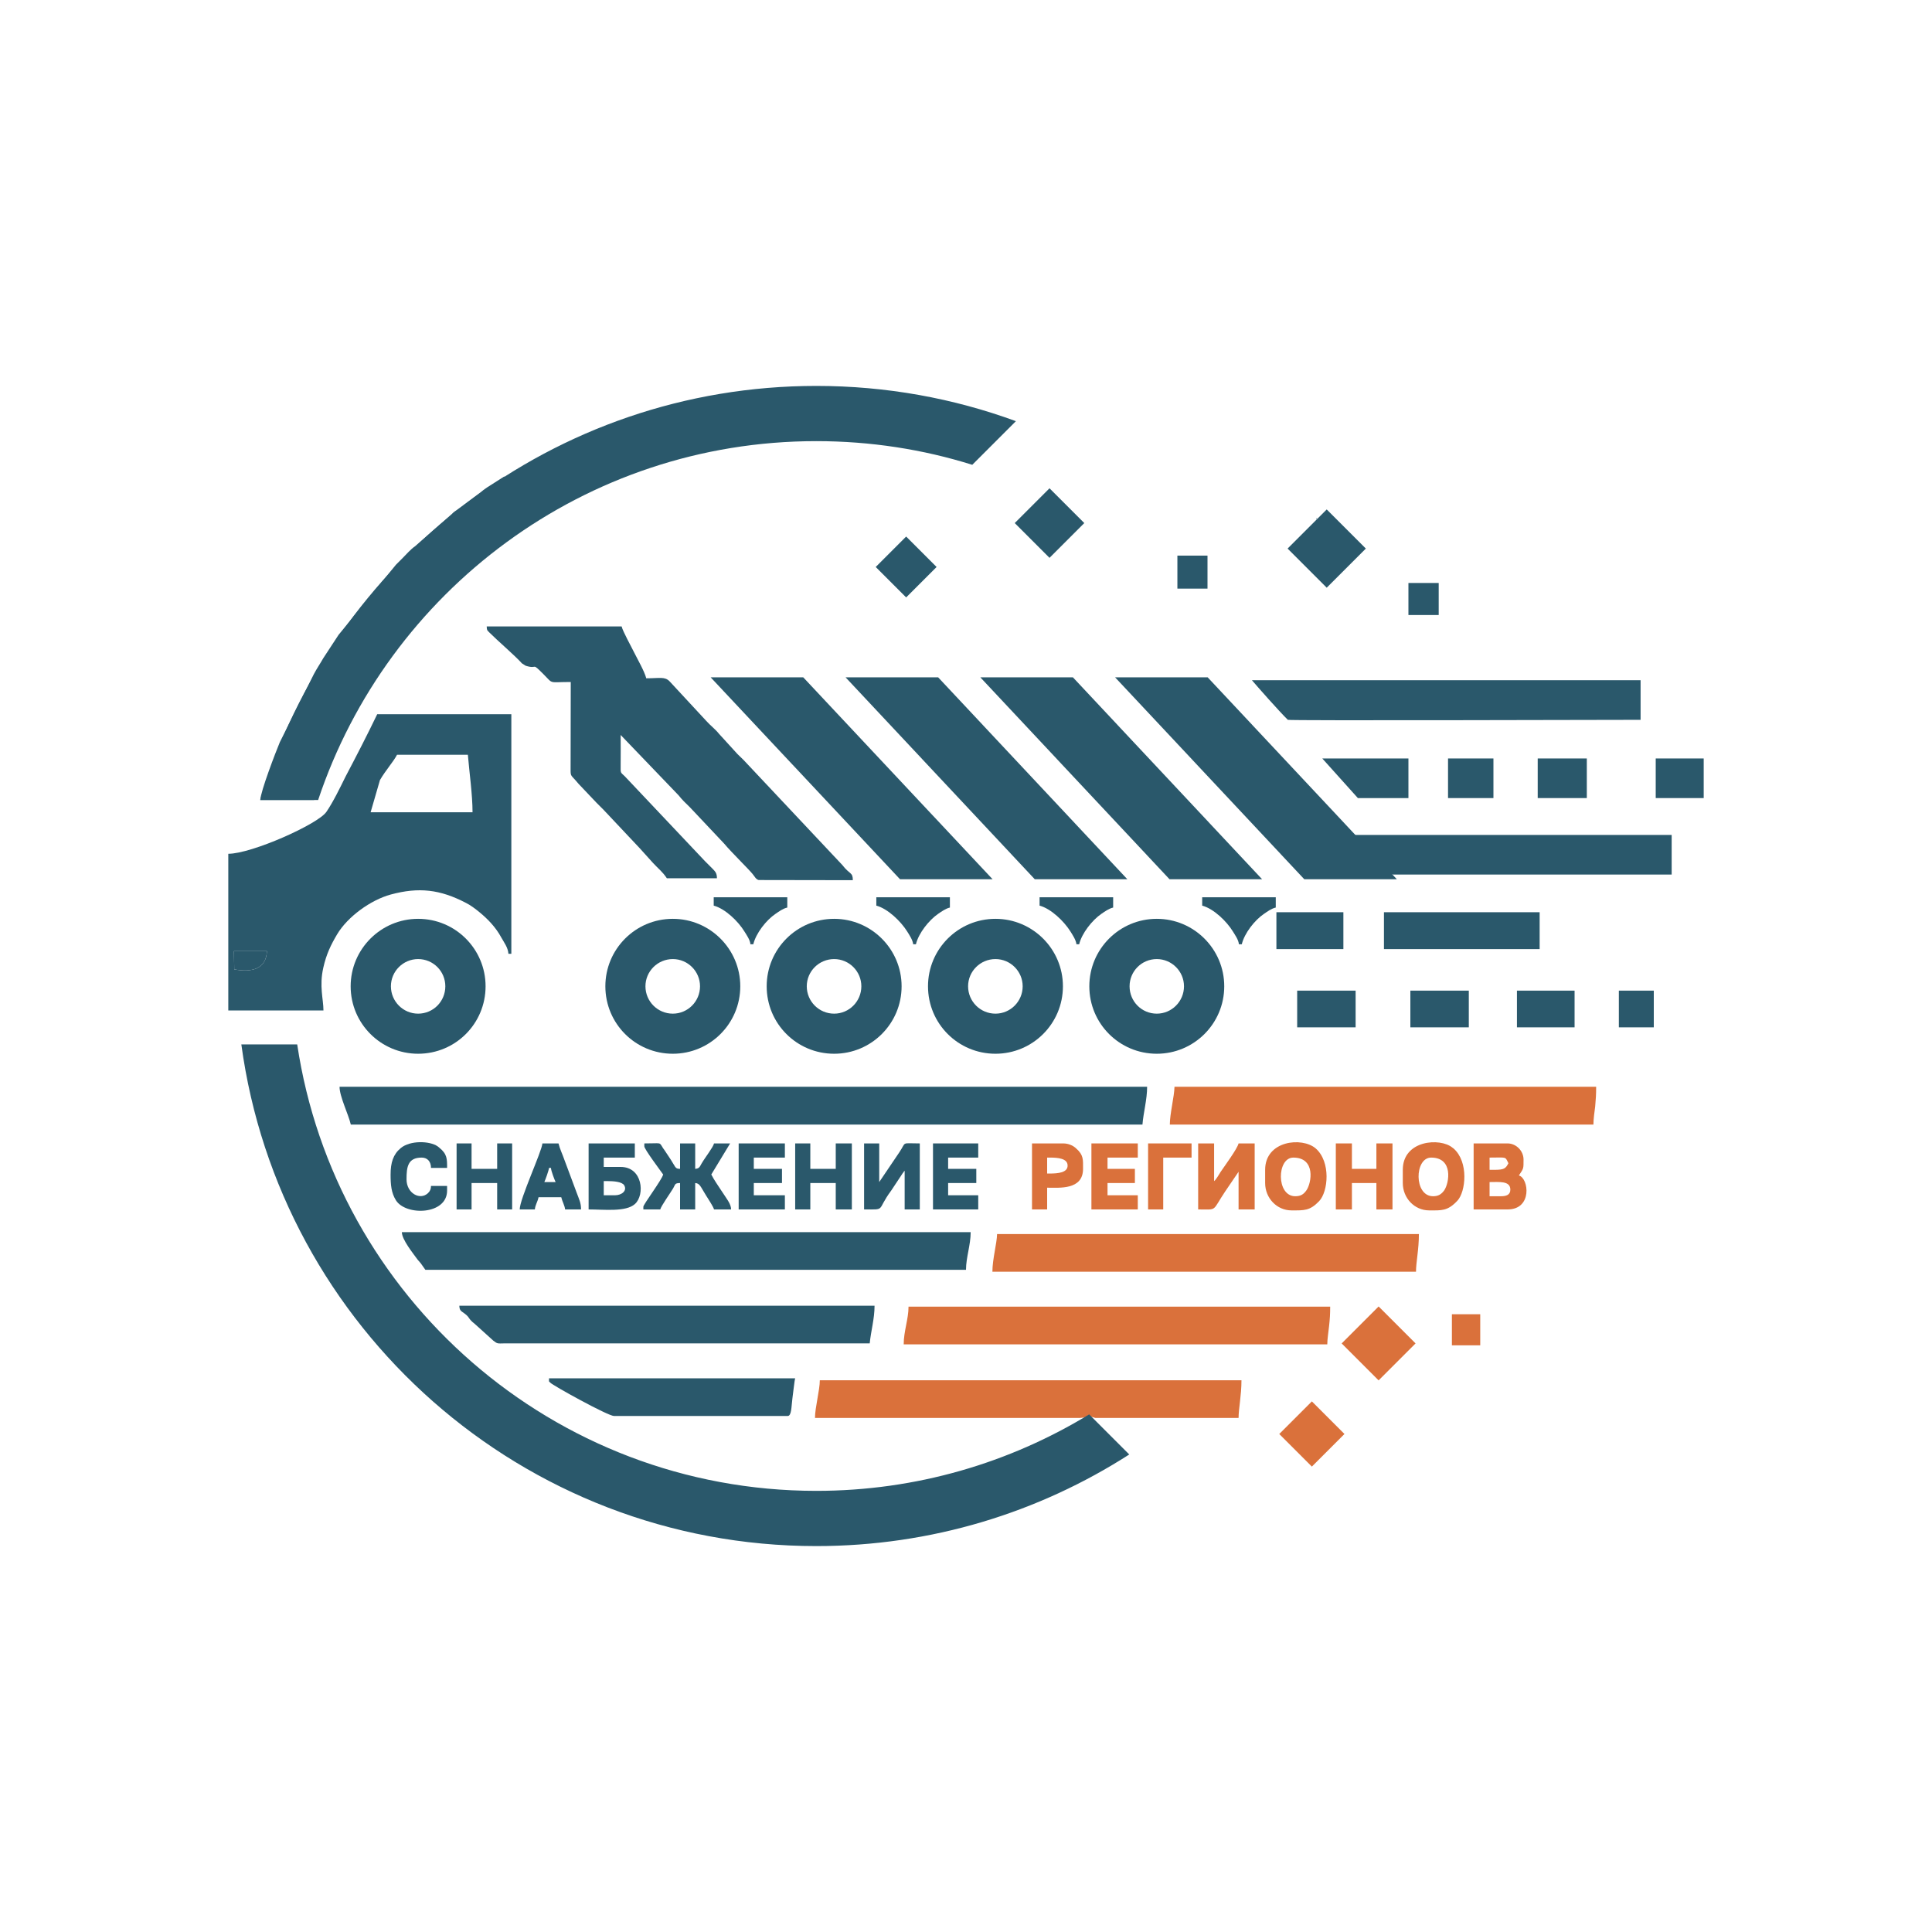 <?xml version="1.0" encoding="UTF-8"?> <svg xmlns="http://www.w3.org/2000/svg" xmlns:xlink="http://www.w3.org/1999/xlink" xmlns:xodm="http://www.corel.com/coreldraw/odm/2003" xml:space="preserve" width="120px" height="120px" version="1.1" style="shape-rendering:geometricPrecision; text-rendering:geometricPrecision; image-rendering:optimizeQuality; fill-rule:evenodd; clip-rule:evenodd" viewBox="0 0 120 120"> <defs> <style type="text/css"> .fil3 {fill:none} .fil0 {fill:#2A586B} .fil1 {fill:#DA713B} .fil2 {fill:#DA713B} </style> </defs> <g id="Слой_x0020_1">  <g id="_2605182720224"> <path class="fil0" d="M41.79 57.07c2.31,0 4.19,1.88 4.19,4.19 0,2.32 -1.88,4.19 -4.19,4.19 -2.32,0 -4.19,-1.87 -4.19,-4.19 0,-2.31 1.87,-4.19 4.19,-4.19zm0 2.5c0.93,0 1.69,0.76 1.69,1.69 0,0.94 -0.76,1.7 -1.69,1.7 -0.94,0 -1.7,-0.76 -1.7,-1.7 0,-0.93 0.76,-1.69 1.7,-1.69z"></path> <path class="fil0" d="M51.81 57.07c2.31,0 4.19,1.88 4.19,4.19 0,2.32 -1.88,4.19 -4.19,4.19 -2.32,0 -4.19,-1.87 -4.19,-4.19 0,-2.31 1.87,-4.19 4.19,-4.19zm0 2.5c0.93,0 1.69,0.76 1.69,1.69 0,0.94 -0.76,1.7 -1.69,1.7 -0.94,0 -1.7,-0.76 -1.7,-1.7 0,-0.93 0.76,-1.69 1.7,-1.69z"></path> <path class="fil0" d="M61.83 57.07c2.31,0 4.19,1.88 4.19,4.19 0,2.32 -1.88,4.19 -4.19,4.19 -2.32,0 -4.19,-1.87 -4.19,-4.19 0,-2.31 1.87,-4.19 4.19,-4.19zm0 2.5c0.93,0 1.69,0.76 1.69,1.69 0,0.94 -0.76,1.7 -1.69,1.7 -0.94,0 -1.7,-0.76 -1.7,-1.7 0,-0.93 0.76,-1.69 1.7,-1.69z"></path> <path class="fil0" d="M71.85 57.07c2.31,0 4.19,1.88 4.19,4.19 0,2.32 -1.88,4.19 -4.19,4.19 -2.32,0 -4.19,-1.87 -4.19,-4.19 0,-2.31 1.87,-4.19 4.19,-4.19zm0 2.5c0.93,0 1.69,0.76 1.69,1.69 0,0.94 -0.76,1.7 -1.69,1.7 -0.94,0 -1.69,-0.76 -1.69,-1.7 0,-0.93 0.75,-1.69 1.69,-1.69z"></path> <path class="fil0" d="M14.55 60.21l-0.02 -1.13 2.05 0c-0.05,1.11 -0.93,1.33 -2.03,1.13zm10.11 -13.33l4.4 0c0.09,1.08 0.29,2.49 0.29,3.57l-6.33 0 0.58 -2c0.37,-0.63 0.83,-1.13 1.06,-1.57zm-10.48 6.15l0 9.73 5.91 0c0,-0.7 -0.27,-1.5 -0.01,-2.65 0.19,-0.85 0.47,-1.42 0.86,-2.08 0.65,-1.09 2.08,-2.13 3.33,-2.47 1.74,-0.47 3.06,-0.32 4.67,0.52 0.27,0.13 0.6,0.38 0.83,0.57 0.54,0.44 1.03,0.96 1.36,1.57 0.17,0.31 0.42,0.62 0.45,1.02l0.18 0 0 -14.88 -8.33 0c-0.64,1.33 -1.28,2.57 -1.97,3.88 -0.33,0.67 -0.77,1.58 -1.19,2.19 -0.52,0.76 -4.64,2.6 -6.09,2.6z"></path> <path class="fil0" d="M39.73 52.68l0 0zm0 0l0.83 0.92c0.33,0.36 0.58,0.53 0.86,0.95l3.11 0c0,-0.33 -0.11,-0.42 -0.28,-0.6 -0.17,-0.17 -0.3,-0.3 -0.47,-0.47l-4.98 -5.27c-0.28,-0.26 -0.25,-0.18 -0.25,-0.69 0.01,-0.62 0,-1.25 0,-1.87l3.59 3.74c0.24,0.3 0.43,0.48 0.71,0.75l2.13 2.26c0.46,0.55 1.49,1.55 1.76,1.88 0.13,0.15 0.2,0.33 0.38,0.38l5.85 0.01c0,-0.51 -0.19,-0.34 -0.65,-0.94l-6.13 -6.52c-0.15,-0.14 -0.24,-0.24 -0.39,-0.38l-1.14 -1.25c-0.23,-0.29 -0.54,-0.52 -0.79,-0.8l-2.28 -2.46c-0.3,-0.31 -0.61,-0.19 -1.45,-0.19 -0.11,-0.43 -0.54,-1.18 -0.75,-1.6 -0.18,-0.37 -0.7,-1.3 -0.78,-1.62l-8.38 0c0.01,0.25 0.02,0.22 0.16,0.37 0.52,0.52 1.45,1.31 1.99,1.88 0,0.01 0.01,0.02 0.02,0.03l0.25 0.16c0.79,0.25 0.32,-0.26 1.11,0.53 0.63,0.63 0.27,0.48 1.69,0.48l-0.01 5.46c0,0.44 0.03,0.3 0.49,0.86l1.11 1.17c0.16,0.16 0.28,0.28 0.44,0.44l2.25 2.39z"></path> <path class="fil0" d="M21.79 69.85l49.17 0c0.06,-0.76 0.29,-1.55 0.29,-2.35l-50.16 0c0,0.61 0.55,1.7 0.7,2.35z"></path> <path class="fil0" d="M26.13 78.46l0 0zm0 0c0.09,0.14 0.2,0.27 0.29,0.41l33.58 0c0,-0.77 0.29,-1.53 0.29,-2.34l-35.33 0c0,0.46 0.69,1.31 0.98,1.71 0.07,0.08 0.13,0.15 0.19,0.22z"></path> <path class="fil0" d="M26.31 38.09l0 0zm0.93 -1l0 0zm0.41 -0.41l0 0zm-1.87 -2.75l0 0zm2.28 -2l0 0zm0 0l-2.28 2c-0.26,0.17 -0.57,0.53 -0.81,0.77 -0.13,0.14 -0.26,0.25 -0.38,0.38l-3.56 4.35 -0.95 1.45c-0.21,0.37 -0.39,0.62 -0.59,1l-2.11 4.22c-0.24,0.57 -1.21,3.09 -1.21,3.59l3.34 0c0.29,-0.6 0.7,-2 1.31,-3.26 0.47,-0.98 0.58,-1.3 1.16,-2.3 0.09,-0.15 0.1,-0.23 0.2,-0.38 0.7,-1.14 2.16,-3.43 3.06,-4.39l1.07 -1.27c0.05,-0.04 0.89,-0.93 0.93,-1l0.41 -0.41 1.4 -1.24c0.59,-0.56 1.43,-1.26 2.1,-1.71 0.34,-0.24 0.9,-0.7 1.25,-0.86l-0.11 -0.08c0,-0.02 -0.01,-0.03 -0.01,-0.05 -0.22,0.06 -0.09,0.06 -0.28,0.12 -0.06,-0.25 -0.53,-1.05 -0.67,-1.32 -0.12,-0.24 -0.21,-0.45 -0.33,-0.67 -0.09,-0.18 -0.24,-0.46 -0.35,-0.63 0.22,-0.14 0.47,-0.35 0.71,-0.47l-0.03 -0.18 -1.07 0.68c-0.06,0.04 -0.05,0.03 -0.1,0.07l-0.14 0.1c-0.01,0.01 -0.05,0.04 -0.06,0.05 -0.03,0.02 -0.07,0.06 -0.1,0.08l-1.41 1.05c-0.14,0.1 -0.3,0.2 -0.39,0.31z"></path> <path class="fil1" d="M72.66 69.85l26.31 0c0,-0.33 0.07,-0.83 0.11,-1.13 0.04,-0.43 0.06,-0.75 0.06,-1.22l-26.19 0c-0.01,0.59 -0.29,1.68 -0.29,2.35z"></path> <path class="fil1" d="M61.64 78.99l26.31 0c0,-0.59 0.18,-1.38 0.18,-2.34l-26.2 0c-0.01,0.57 -0.29,1.56 -0.29,2.34z"></path> <path class="fil1" d="M56.13 83.5l26.31 0c0,-0.33 0.08,-0.82 0.11,-1.12 0.05,-0.44 0.07,-0.76 0.07,-1.22l-26.19 0c0,0.77 -0.3,1.53 -0.3,2.34z"></path> <path class="fil1" d="M67.09 88.07c0.54,-0.04 0.37,-0.18 0.94,0l8.9 0c0,-0.58 0.18,-1.39 0.18,-2.34l-26.19 0c0,0.61 -0.3,1.7 -0.3,2.34l16.47 0z"></path> <path class="fil0" d="M54.02 83.44c0.07,-0.75 0.3,-1.52 0.3,-2.34l-25.79 0c0.01,0.32 0.12,0.33 0.33,0.49 0.35,0.26 0.18,0.29 0.64,0.65l1.14 1.03c0.26,0.2 0.25,0.18 0.7,0.17l8.74 0c4.64,0 9.29,0 13.94,0z"></path> <path class="fil0" d="M79.99 44.71c0.06,0.06 19.97,0 21.91,0l0 -2.46 -24.14 0c0.34,0.4 1.66,1.9 2.23,2.46z"></path> <path class="fil0" d="M86.49 54.32l17.34 0 0 -2.46 -19.69 0 -0.01 0.06c0.17,0.34 0.85,0.94 1.14,1.27 0.21,0.24 0.31,0.35 0.57,0.6 0.26,0.24 0.25,0.38 0.65,0.53z"></path> <path class="fil0" d="M38.14 87.95l10.78 0c0.25,0 0.23,-0.57 0.3,-1.11 0.03,-0.18 0.13,-1.14 0.17,-1.23l-15.29 0c0.01,0.26 -0.04,0.14 0.08,0.27 0.13,0.16 3.58,2.07 3.96,2.07z"></path> <polygon class="fil0" points="85.96,58.95 95.63,58.95 95.63,56.66 85.96,56.66 "></polygon> <path class="fil0" d="M40.02 71.2c0,0.18 1.01,1.52 1.17,1.75 -0.08,0.33 -1.23,1.86 -1.23,2l0 0.17 1.05 0c0.05,-0.21 0.64,-1.04 0.8,-1.31 0.15,-0.26 0.09,-0.32 0.43,-0.33l0 1.64 0.94 0 0 -1.64c0.29,0.02 0.33,0.22 0.66,0.75 0.12,0.2 0.46,0.7 0.51,0.89l1.06 0c0,-0.35 -0.3,-0.69 -0.6,-1.16 -0.23,-0.36 -0.43,-0.62 -0.63,-1.01l1.17 -1.93 -1 0c-0.06,0.25 -0.55,0.86 -0.78,1.26 -0.11,0.19 -0.13,0.3 -0.39,0.32l0 -1.58 -0.94 0 0 1.58c-0.34,-0.01 -0.24,-0.08 -0.7,-0.76 -0.09,-0.14 -0.18,-0.27 -0.28,-0.42 -0.08,-0.1 -0.07,-0.1 -0.14,-0.21 -0.18,-0.27 -0.04,-0.19 -1.1,-0.19l0 0.18z"></path> <polygon class="fil0" points="84.34,49.57 87.48,49.57 87.48,47.11 82.13,47.11 "></polygon> <path class="fil1" d="M74.42 75.12c1.23,0 0.83,0.15 1.68,-1.12l0.83 -1.22 0 2.34 1 0 0 -4.1 -1 0c-0.09,0.35 -0.84,1.36 -1.11,1.76 -0.09,0.14 -0.29,0.5 -0.41,0.58l0 -2.34 -0.99 0 0 4.1z"></path> <path class="fil1" d="M93.23 74.3l-0.71 0 0 -0.88c0.59,0 1.29,-0.09 1.29,0.47 0,0.33 -0.26,0.41 -0.58,0.41zm-0.42 -1.64l-0.29 0 0 -0.76c1.1,0 0.95,-0.08 1.17,0.35 -0.17,0.33 -0.26,0.41 -0.88,0.41zm-1.28 2.46l2.11 0c1.55,0 1.32,-1.94 0.7,-2.11 0.3,-0.45 0.29,-0.4 0.29,-0.99 0,-0.54 -0.46,-1 -0.99,-1l-2.11 0 0 4.1z"></path> <path class="fil0" d="M53.67 75.12c1.4,0 0.74,0.1 1.69,-1.18l0.61 -0.92c0.02,-0.04 0.06,-0.1 0.09,-0.14 0.01,-0.01 0.02,-0.02 0.03,-0.03 0,-0.01 0.01,-0.03 0.02,-0.04 0.08,-0.1 0.03,-0.04 0.08,-0.09l0 2.4 0.94 0 0 -4.1c-1.2,0 -0.81,-0.13 -1.27,0.55l-1.25 1.85 0 -2.4 -0.94 0 0 4.1z"></path> <path class="fil1" d="M89.01 74.3c-1.2,0 -1.16,-2.4 -0.12,-2.4 1.39,0 1.13,1.58 0.81,2.04 -0.18,0.24 -0.36,0.36 -0.69,0.36zm-1.88 -1.64l0 0.82c0,0.93 0.72,1.7 1.64,1.7 0.77,0 1.14,0.05 1.75,-0.6 0.52,-0.55 0.72,-2.41 -0.24,-3.25l-0.07 -0.05c-0.76,-0.63 -3.08,-0.47 -3.08,1.38z"></path> <path class="fil0" d="M38.2 74.24l-0.7 0 0 -0.88 0.23 0c0.35,0 0.9,0.03 1.04,0.26 0.2,0.34 -0.16,0.62 -0.57,0.62zm-1.64 0.88c0.97,0 2.32,0.17 2.88,-0.34 0.63,-0.57 0.48,-2.3 -0.89,-2.3l-1.05 0 0 -0.58 1.93 0 0 -0.88 -2.87 0 0 4.1z"></path> <path class="fil1" d="M80.45 74.3c-1.19,0 -1.15,-2.4 -0.12,-2.4 1.4,0 1.14,1.58 0.81,2.04 -0.17,0.24 -0.35,0.36 -0.69,0.36zm-1.87 -1.64l0 0.82c0,0.93 0.72,1.7 1.64,1.7 0.79,0 1.13,0.03 1.71,-0.57 0.57,-0.59 0.74,-2.45 -0.21,-3.28 -0.85,-0.73 -3.14,-0.49 -3.14,1.33z"></path> <polygon class="fil1" points="82.97,75.12 83.97,75.12 83.97,73.48 85.49,73.48 85.49,75.12 86.49,75.12 86.49,71.02 85.49,71.02 85.49,72.6 83.97,72.6 83.97,71.02 82.97,71.02 "></polygon> <polygon class="fil0" points="79.28,58.95 83.44,58.95 83.44,56.66 79.28,56.66 "></polygon> <polygon class="fil0" points="49.39,75.12 50.33,75.12 50.33,73.48 51.91,73.48 51.91,75.12 52.91,75.12 52.91,71.02 51.91,71.02 51.91,72.6 50.33,72.6 50.33,71.02 49.39,71.02 "></polygon> <polygon class="fil0" points="28.36,75.12 29.29,75.12 29.29,73.48 30.88,73.48 30.88,75.12 31.81,75.12 31.81,71.02 30.88,71.02 30.88,72.6 29.29,72.6 29.29,71.02 28.36,71.02 "></polygon> <polygon class="fil1" points="67.79,75.12 70.67,75.12 70.67,74.24 68.79,74.24 68.79,73.48 70.49,73.48 70.49,72.6 68.79,72.6 68.79,71.9 70.67,71.9 70.67,71.02 67.79,71.02 "></polygon> <polygon class="fil0" points="45.88,75.12 48.75,75.12 48.75,74.24 46.82,74.24 46.82,73.48 48.57,73.48 48.57,72.6 46.82,72.6 46.82,71.9 48.75,71.9 48.75,71.02 45.88,71.02 "></polygon> <polygon class="fil0" points="57.95,75.12 60.76,75.12 60.76,74.24 58.89,74.24 58.89,73.48 60.64,73.48 60.64,72.6 58.89,72.6 58.89,71.9 60.76,71.9 60.76,71.02 57.95,71.02 "></polygon> <path class="fil0" d="M24.26 72.95c0,0.63 0.04,1.13 0.33,1.6 0.61,0.98 3.18,0.92 3.18,-0.6l0 -0.29 -1 0c0,0.18 -0.05,0.32 -0.19,0.45 -0.49,0.46 -1.33,0.01 -1.33,-0.86 0,-0.77 0.08,-1.35 0.94,-1.35 0.37,0 0.58,0.26 0.58,0.64l1 0c0,-0.55 0.01,-0.86 -0.49,-1.26 -0.09,-0.07 -0.02,-0.02 -0.1,-0.08 -0.49,-0.34 -1.7,-0.38 -2.29,0.11 -0.47,0.39 -0.63,0.91 -0.63,1.64z"></path> <path class="fil0" d="M34.1 72.54l0.12 0c0.01,0.19 0.22,0.73 0.29,0.88l-0.7 0c0.06,-0.13 0.28,-0.73 0.29,-0.88zm-1.82 2.58l0.94 0c0.03,-0.3 0.17,-0.46 0.23,-0.76l1.41 0c0.06,0.26 0.22,0.53 0.24,0.76l0.99 0c0,-0.42 -0.12,-0.62 -0.28,-1.06l-0.75 -2.01c-0.12,-0.35 -0.29,-0.69 -0.37,-1.03l-1 0c-0.04,0.51 -1.41,3.45 -1.41,4.1z"></path> <polygon class="fil0" points="87.6,63.81 91.23,63.81 91.23,61.53 87.6,61.53 "></polygon> <polygon class="fil0" points="80.57,63.81 84.2,63.81 84.2,61.53 80.57,61.53 "></polygon> <path class="fil1" d="M65.22 72.89l-0.18 0 0 -0.99 0.18 0c0.48,0 1.07,0.05 1.09,0.47 0.03,0.47 -0.61,0.52 -1.09,0.52zm-1.12 2.23l0.94 0 0 -1.35c0.76,0 2.23,0.15 2.23,-1.17 0,-0.57 0.04,-0.86 -0.43,-1.27 -0.01,-0.01 -0.03,-0.02 -0.03,-0.03 -0.21,-0.17 -0.47,-0.28 -0.77,-0.28l-1.94 0 0 4.1z"></path> <polygon class="fil0" points="94.22,63.81 97.8,63.81 97.8,61.53 94.22,61.53 "></polygon> <polygon class="fil0" points="95.51,49.57 98.56,49.57 98.56,47.11 95.51,47.11 "></polygon> <polygon class="fil0" points="102.84,49.57 105.82,49.57 105.82,47.11 102.84,47.11 "></polygon> <polygon class="fil0" points="89.94,49.57 92.76,49.57 92.76,47.11 89.94,47.11 "></polygon> <path class="fil0" d="M64.57 56.25c0.71,0.19 1.52,0.97 1.92,1.61 0.13,0.21 0.34,0.52 0.37,0.79l0.17 0c0.16,-0.68 0.81,-1.5 1.38,-1.89 0.22,-0.15 0.47,-0.33 0.73,-0.39l0 -0.64 -4.57 0 0 0.52z"></path> <polygon class="fil1" points="71.31,75.12 72.25,75.12 72.25,71.9 74.01,71.9 74.01,71.02 71.31,71.02 "></polygon> <polygon class="fil0" points="100.55,63.81 102.72,63.81 102.72,61.53 100.55,61.53 "></polygon> <polygon class="fil0" points="73.13,36.56 75,36.56 75,34.51 73.13,34.51 "></polygon> <polygon class="fil0" points="87.48,38.2 89.36,38.2 89.36,36.21 87.48,36.21 "></polygon> <polygon class="fil2" points="90.18,83.56 91.94,83.56 91.94,81.63 90.18,81.63 "></polygon> <path class="fil0" d="M14.55 60.21c1.1,0.2 1.98,-0.02 2.03,-1.13l-2.05 0 0.02 1.13z"></path> <polygon class="fil0" points="81.8,32.23 81.8,32.17 81.74,32.23 "></polygon> <polygon class="fil2" points="83.09,88.78 83.03,88.72 83.03,88.78 "></polygon> <path class="fil0" d="M50.7 23.97c4.35,0 8.53,0.77 12.4,2.19l-2.71 2.71c-3.06,-0.96 -6.32,-1.47 -9.69,-1.47 -14.4,0 -26.62,9.34 -30.94,22.29l-3.6 0c4.44,-14.87 18.22,-25.72 34.54,-25.72zm19.44 66.37c-5.61,3.6 -12.28,5.69 -19.44,5.69 -18.25,0 -33.33,-13.57 -35.71,-31.16l3.47 0c2.35,15.69 15.89,27.73 32.24,27.73 6.21,0 12.01,-1.74 16.95,-4.75l2.49 2.49z"></path> <rect class="fil0" transform="matrix(0.018 -0.018 0.018 0.018 79.975 34.073)" width="135" height="135"></rect> <rect class="fil2" transform="matrix(0.017 -0.017 0.017 0.017 83.333 83.442)" width="135" height="135"></rect> <rect class="fil2" transform="matrix(0.015 -0.015 0.015 0.015 79.457 89.068)" width="135" height="135"></rect> <rect class="fil0" transform="matrix(0.016 -0.016 0.016 0.016 63.027 32.489)" width="135" height="135"></rect> <rect class="fil0" transform="matrix(0.014 -0.014 0.014 0.014 54.393 35.216)" width="135" height="135"></rect> <polygon class="fil0" points="44.14,42.07 49.89,42.07 61.65,54.61 55.9,54.61 "></polygon> <polygon class="fil0" points="52.52,42.07 58.27,42.07 70.02,54.61 64.27,54.61 "></polygon> <polygon class="fil0" points="60.89,42.07 66.64,42.07 78.39,54.61 72.64,54.61 "></polygon> <polygon class="fil0" points="69.26,42.07 75.01,42.07 86.76,54.61 81.01,54.61 "></polygon> <path class="fil0" d="M74.67 56.25c0.71,0.19 1.52,0.97 1.91,1.61 0.13,0.21 0.35,0.52 0.37,0.79l0.18 0c0.16,-0.68 0.8,-1.5 1.38,-1.89 0.22,-0.15 0.46,-0.33 0.73,-0.39l0 -0.64 -4.57 0 0 0.52z"></path> <path class="fil0" d="M54.43 56.25c0.71,0.19 1.52,0.97 1.92,1.61 0.13,0.21 0.34,0.52 0.37,0.79l0.17 0c0.16,-0.68 0.81,-1.5 1.38,-1.89 0.22,-0.15 0.47,-0.33 0.73,-0.39l0 -0.64 -4.57 0 0 0.52z"></path> <path class="fil0" d="M44.33 56.25c0.71,0.19 1.52,0.97 1.91,1.61 0.13,0.21 0.35,0.52 0.37,0.79l0.18 0c0.16,-0.68 0.8,-1.5 1.38,-1.89 0.22,-0.15 0.46,-0.33 0.73,-0.39l0 -0.64 -4.57 0 0 0.52z"></path> <path class="fil0" d="M25.97 57.07c2.32,0 4.19,1.88 4.19,4.19 0,2.32 -1.87,4.19 -4.19,4.19 -2.31,0 -4.19,-1.87 -4.19,-4.19 0,-2.31 1.88,-4.19 4.19,-4.19zm0 2.5c0.94,0 1.69,0.76 1.69,1.69 0,0.94 -0.75,1.7 -1.69,1.7 -0.93,0 -1.69,-0.76 -1.69,-1.7 0,-0.93 0.76,-1.69 1.69,-1.69z"></path> </g> <rect class="fil3" width="120" height="120"></rect> </g> </svg> 